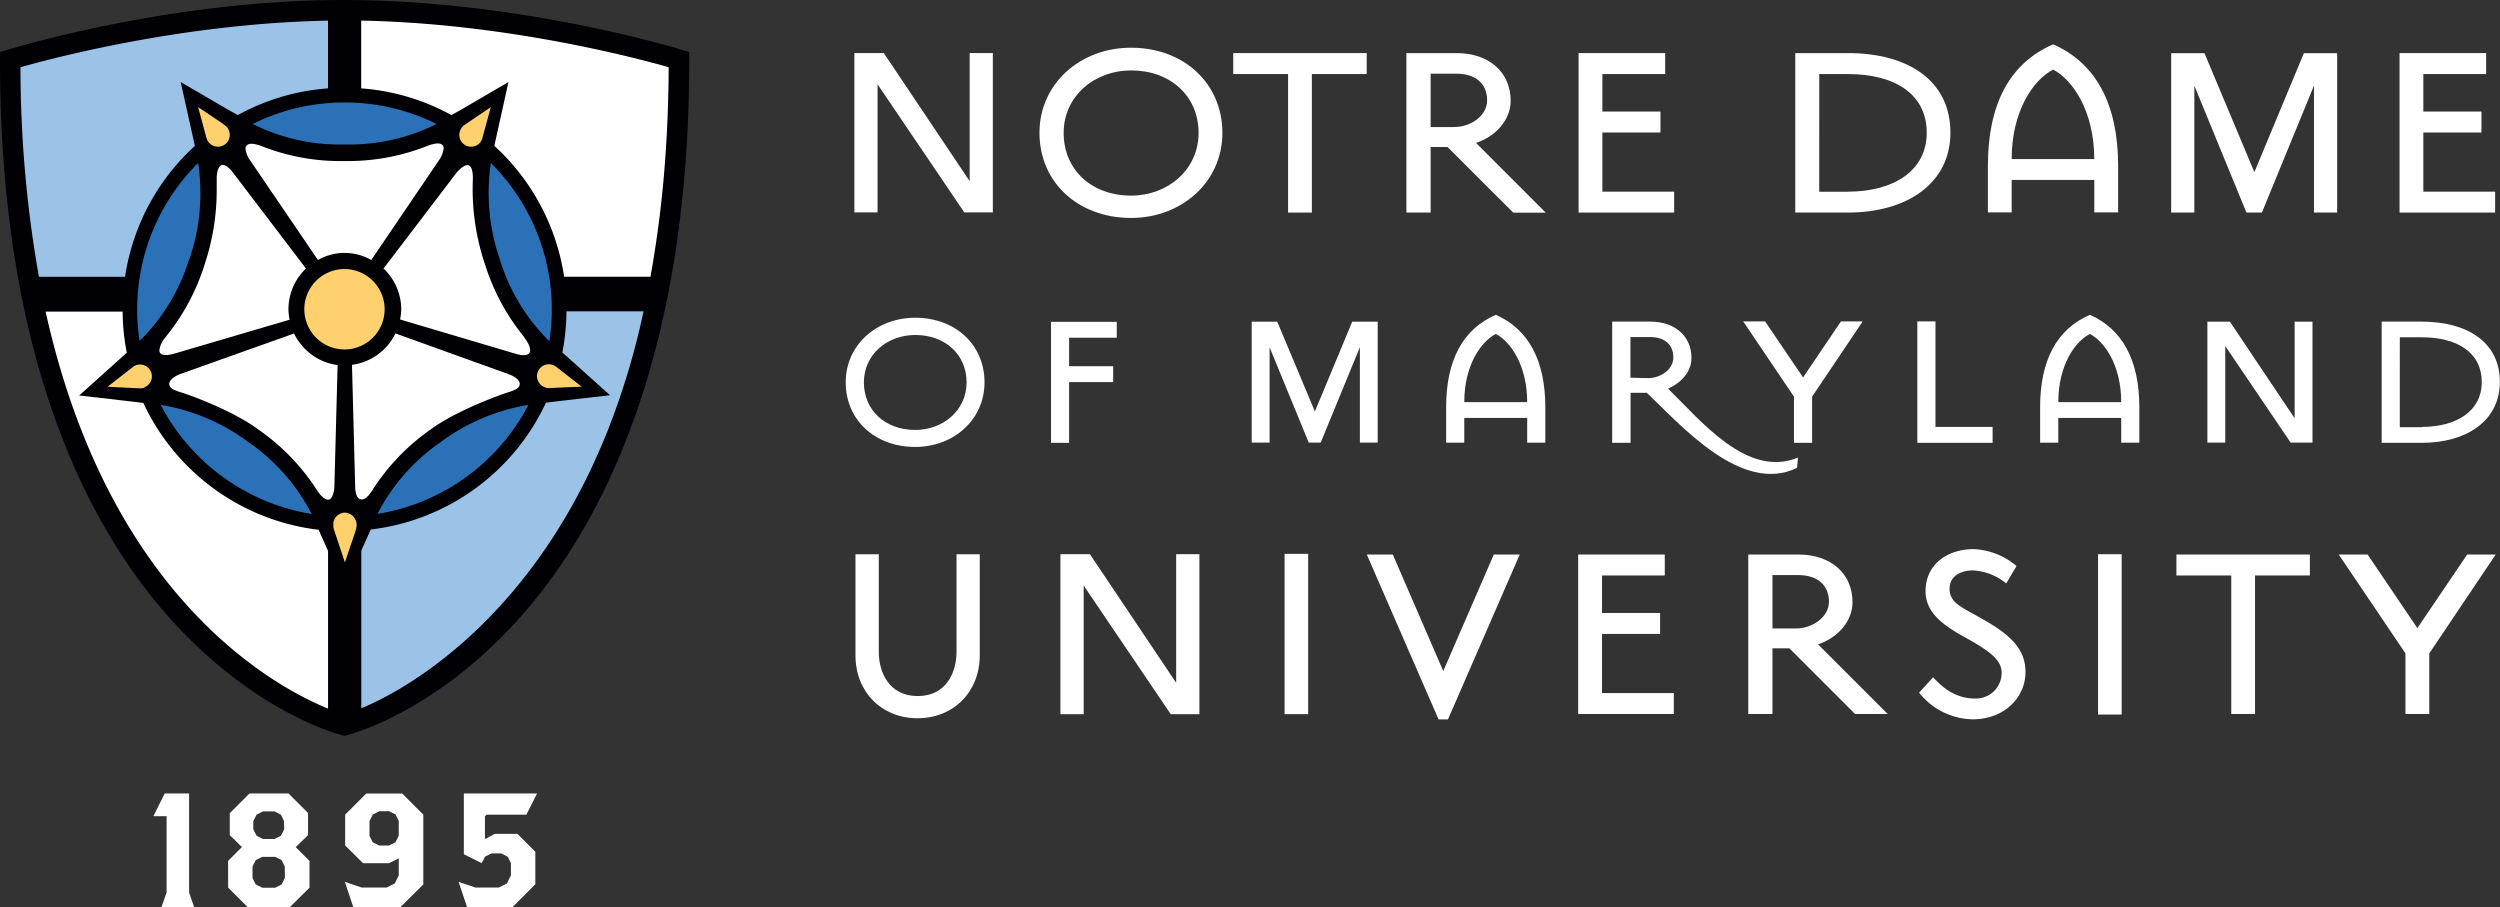 <?xml version="1.0"?>
<svg xmlns="http://www.w3.org/2000/svg" viewBox="0 0 486.81 176.66">
  <rect x="0" y="0" width="486.81" height="176.66" fill="#333333" stroke="none"/>
  <defs>
    <style>.cls-1,.cls-3{fill:#fff;}.cls-2{fill:#000005;}.cls-3{isolation:isolate;}.cls-4{fill:#9bc3e8;}.cls-5{fill:#2b71b8;}.cls-6{fill:#ffd16e;}</style>
  </defs>
  <g id="Type">
    <path class="cls-1" d="M227.85,141.3h-.17v19c0,4-2,8.61-7.57,8.61s-7.57-4.64-7.57-8.61v-19H208V161c0,7.08,5.08,12.23,12.09,12.23S232.2,168.08,232.2,161V141.3h-4.35Z" transform="translate(-41.42 -33.37)"/>
    <polygon class="cls-1" points="229.2 107.92 229.03 107.92 229.03 108.09 229.03 132.96 212.29 108 212.24 107.92 212.15 107.92 206.67 107.92 206.49 107.92 206.49 108.09 206.49 138.89 206.49 139.07 206.67 139.07 210.84 139.07 211.02 139.07 211.02 138.89 211.02 114.02 227.92 138.99 227.98 139.07 228.07 139.07 233.38 139.07 233.55 139.07 233.55 138.89 233.55 108.09 233.55 107.92 233.38 107.92 229.2 107.92"/>
    <polygon class="cls-1" points="250.35 107.85 250.14 107.85 250.14 108.06 250.14 138.85 250.14 139.06 250.35 139.06 254.52 139.06 254.73 139.06 254.73 138.85 254.73 108.06 254.73 107.85 254.52 107.85 250.35 107.85"/>
    <polygon class="cls-1" points="281.04 130.67 271.21 107.98 266.15 107.98 280.13 140.09 281.95 140.09 295.93 107.98 290.88 107.98 281.04 130.67"/>
    <polygon class="cls-1" points="311.95 123.44 323.26 123.44 323.26 119.36 311.95 119.36 311.95 112.06 324.17 112.06 324.17 107.98 307.31 107.98 307.31 139.03 325.93 139.03 325.93 134.96 311.95 134.96 311.95 123.44"/>
    <path class="cls-1" d="M402.15,150.62c0-5.55-4.21-9.27-10.54-9.27h-9.76V172.4h4.71V159.62h3.3l12.78,12.78H409l-13.56-13.56C399.2,157.58,402.15,154.42,402.15,150.62Zm-15.59,5.13v-10.4h5c3.72,0,6,1.9,6,5.2,0,2.95-3.17,5.2-6.47,5.2Z" transform="translate(-41.42 -33.37)"/>
    <path class="cls-1" d="M426.6,153.43c-3.16-1.82-5.55-2.67-5.55-5.41s2.6-3.58,4.5-3.58a11.21,11.21,0,0,1,6.53,2.53l2-3.37a13.6,13.6,0,0,0-8.36-3.3c-4.92,0-9.35,2.81-9.35,8.22,0,4,3.23,6.46,7.24,8.71,5.48,3,7.58,4.7,7.58,7.16a5,5,0,0,1-5.19,5c-4.08,0-6.61-2.46-8.15-4.14l-2.74,3a13.66,13.66,0,0,0,10.4,5.19c6.32,0,10.32-4.35,10.32-9.2C435.87,159.19,431.94,156.38,426.6,153.43Z" transform="translate(-41.42 -33.37)"/>
    <polygon class="cls-1" points="408.75 107.92 408.54 107.92 408.54 108.13 408.54 138.93 408.54 139.14 408.75 139.14 412.93 139.14 413.14 139.14 413.14 138.93 413.14 108.13 413.14 107.92 412.93 107.92 408.75 107.92"/>
    <polygon class="cls-1" points="423.8 112.06 434.48 112.06 434.48 139.03 439.11 139.03 439.11 112.06 449.79 112.06 449.79 107.98 423.8 107.98 423.8 112.06"/>
    <polygon class="cls-1" points="480.42 107.98 470.72 122.31 461.03 107.98 455.41 107.98 468.4 127.23 468.4 139.03 473.04 139.03 473.04 127.23 485.97 107.98 480.42 107.98"/>
    <path class="cls-1" d="M219.64,95.24c-7.51,0-13.54,5.28-13.54,12.58s5.65,12.58,13.54,12.58c7.46,0,13.49-5.28,13.49-12.58S227.48,95.24,219.64,95.24Zm0,21.85c-5.86,0-10-3.84-10-9.27s4.54-9.22,10-9.22c5.81,0,10,3.78,10,9.22S225.08,117.09,219.64,117.09Z" transform="translate(-41.42 -33.37)"/>
    <polygon class="cls-1" points="204.66 86.23 208.18 86.23 208.18 74.4 216.76 74.4 216.76 71.31 208.18 71.31 208.18 65.76 217.46 65.76 217.46 62.67 204.66 62.67 204.66 86.23"/>
    <polygon class="cls-1" points="263.42 62.64 263.31 62.64 263.27 62.74 256.04 80.12 248.75 62.74 248.7 62.64 248.59 62.64 243.9 62.64 243.74 62.64 243.74 62.81 243.74 86.03 243.74 86.19 243.9 86.19 247.05 86.19 247.22 86.19 247.22 86.03 247.22 67.62 254.8 86.09 254.85 86.19 254.96 86.19 257.06 86.19 257.17 86.19 257.21 86.09 264.8 67.62 264.8 86.03 264.8 86.19 264.96 86.19 268.11 86.19 268.27 86.19 268.27 86.03 268.27 62.81 268.27 62.64 268.11 62.64 263.42 62.64"/>
    <path class="cls-1" d="M332.7,94.67c-6.42,2.78-9.68,8.82-9.68,18v6.9h3.53v-4.82H338.8v4.82h3.53v-6.9C342.33,103.49,339,97.45,332.7,94.67Zm-6.15,17c0-7.12,3.21-11.77,6.15-13.27,2.89,1.5,6.1,6.15,6.1,13.27Z" transform="translate(-41.42 -33.37)"/>
    <path class="cls-1" d="M366.24,109.06c2.68-1.23,4.55-3.37,4.55-6,0-4.22-3.21-7.06-8-7.06h-7.44V119.6h3.58v-9.74h3.16c6.53,6.15,18.41,19.9,29.27,14.61l.16-2C381.65,126.55,372.67,115.32,366.24,109.06Zm-7.33-2.14V99h3.8c2.84,0,4.55,1.44,4.55,4,0,2.25-2.41,4-4.92,4Z" transform="translate(-41.42 -33.37)"/>
    <polygon class="cls-1" points="351.1 73.5 343.71 62.58 339.44 62.58 349.33 77.24 349.33 86.23 352.86 86.23 352.86 77.24 362.71 62.58 358.48 62.58 351.1 73.5"/>
    <polygon class="cls-1" points="376.88 62.58 373.35 62.58 373.35 86.23 388.01 86.23 388.01 83.13 376.88 83.13 376.88 62.58"/>
    <path class="cls-1" d="M448.37,94.67c-6.42,2.78-9.69,8.82-9.69,18v6.9h3.54v-4.82h12.25v4.82H458v-6.9C458,103.49,454.68,97.45,448.37,94.67Zm-6.15,17c0-7.12,3.21-11.77,6.15-13.27,2.89,1.5,6.1,6.15,6.1,13.27Z" transform="translate(-41.42 -33.37)"/>
    <polygon class="cls-1" points="446.99 62.64 446.82 62.64 446.82 62.81 446.82 81.45 434.27 62.72 434.22 62.64 434.13 62.64 430 62.64 429.83 62.64 429.83 62.81 429.83 86.03 429.83 86.19 430 86.19 433.15 86.19 433.31 86.19 433.31 86.03 433.31 67.38 446 86.12 446.05 86.19 446.13 86.19 450.14 86.19 450.3 86.19 450.3 86.03 450.3 62.81 450.3 62.64 450.14 62.64 446.99 62.64"/>
    <path class="cls-1" d="M513,96h-7.81V119.6H513c8.83,0,15.2-4.39,15.2-11.83C528.23,100,521.86,96,513,96Zm0,20.55h-4.28V99.05H513c6.75,0,11.67,2.84,11.67,8.72C524.7,113.39,519.78,116.5,513,116.5Z" transform="translate(-41.42 -33.37)"/>
    <polygon class="cls-1" points="193.15 10.33 188.99 10.33 188.82 10.33 188.82 10.51 188.82 35.28 172.15 10.41 172.1 10.33 172.01 10.33 166.55 10.33 166.37 10.33 166.37 10.51 166.37 41.19 166.37 41.36 166.55 41.36 170.71 41.36 170.88 41.36 170.88 41.19 170.88 16.41 187.72 41.28 187.77 41.36 187.87 41.36 193.15 41.36 193.33 41.36 193.33 41.19 193.33 10.51 193.33 10.33 193.15 10.33"/>
    <path class="cls-1" d="M261.67,42.66c-9.9,0-17.84,7-17.84,16.58s7.45,16.57,17.84,16.57c9.84,0,17.78-7,17.78-16.57S272,42.66,261.67,42.66Zm0,28.8c-7.72,0-13.13-5.06-13.13-12.22s6-12.16,13.13-12.16c7.66,0,13.14,5,13.14,12.16S268.84,71.46,261.67,71.46Z" transform="translate(-41.42 -33.37)"/>
    <polygon class="cls-1" points="240.14 10.34 240.14 14.42 250.82 14.42 250.82 41.39 255.45 41.39 255.45 14.42 266.13 14.42 266.13 10.34 240.14 10.34"/>
    <path class="cls-1" d="M328.84,61.2c3.79-1.26,6.74-4.42,6.74-8.22,0-5.55-4.21-9.27-10.53-9.27h-9.77V74.76H320V62h3.3l12.79,12.78h6.32ZM320,58.11V47.72h5c3.72,0,6,1.89,6,5.19,0,3-3.16,5.2-6.47,5.2Z" transform="translate(-41.42 -33.37)"/>
    <polygon class="cls-1" points="312.02 37.32 312.02 25.8 323.33 25.8 323.33 21.72 312.02 21.72 312.02 14.42 324.25 14.42 324.25 10.34 307.39 10.34 307.39 41.39 326 41.39 326 37.32 312.02 37.32"/>
    <path class="cls-1" d="M401.29,43.71H391V74.76h10.26c11.59,0,19.95-5.76,19.95-15.52C421.24,49,412.88,43.71,401.29,43.71Zm0,27h-5.62V47.79h5.62c8.85,0,15.31,3.72,15.31,11.45C416.6,66.61,410.14,70.69,401.29,70.69Z" transform="translate(-41.42 -33.37)"/>
    <path class="cls-1" d="M441.22,42c-8.43,3.65-12.71,11.59-12.71,23.67v9.06h4.63V68.41h16.09v6.32h4.64V65.67C453.87,53.59,449.51,45.65,441.22,42Zm-8.08,22.34c0-9.34,4.22-15.46,8.08-17.42,3.8,2,8,8.08,8,17.42Z" transform="translate(-41.42 -33.37)"/>
    <polygon class="cls-1" points="454.93 10.36 448.73 10.36 448.62 10.36 448.57 10.47 438.98 33.52 429.31 10.47 429.26 10.36 429.15 10.36 422.95 10.36 422.78 10.36 422.78 10.54 422.78 41.21 422.78 41.39 422.95 41.39 427.11 41.39 427.29 41.39 427.29 41.21 427.29 16.68 437.39 41.28 437.44 41.39 437.55 41.39 440.33 41.39 440.44 41.39 440.49 41.28 450.59 16.67 450.59 41.21 450.59 41.39 450.77 41.39 454.93 41.39 455.1 41.39 455.1 41.21 455.1 10.54 455.1 10.36 454.93 10.36"/>
    <polygon class="cls-1" points="471.88 37.32 471.88 25.8 483.2 25.8 483.2 21.72 471.88 21.72 471.88 14.42 484.11 14.42 484.11 10.34 467.25 10.34 467.25 41.39 485.86 41.39 485.86 37.32 471.88 37.32"/>
    <path class="cls-1" d="M72.86,210l1-2.85V192.31H71.28l2.21-4.43h4.75v19.3l1,2.85Z" transform="translate(-41.42 -33.37)"/>
    <path class="cls-1" d="M97.87,210H89.64l-3.8-3.8V201l2.69-2.69L86.16,196v-4.28L90,187.88h7.6l3.8,3.79V196L99,198.32l2.69,2.69v5.22Zm-1-7.91-.64-1.27L95,200.22H92.49l-1.27.63-.63,1.27v2.21l.63,1.27,1.27.63H95l1.26-.63.64-1.27Zm-.16-8.86L96.12,192l-1.26-.63H92.64l-1.26.63-.64,1.27v1.58l.64,1.26,1.26.64h2.22l1.26-.64.64-1.26Z" transform="translate(-41.42 -33.37)"/>
    <path class="cls-1" d="M119.39,210h-9.18l-1.64-4.91,3.29,1.11h4.84l1.58-.79.79-1.58v-3.33l-1.9.95h-5.06L108.63,198v-6l4.11-4.11h7l4.11,4.11V205.6Zm-.32-16.77-.63-1.27-1.27-.63h-1.89L114,192l-.63,1.27v2.84l.63,1.27,1.27.63h1.89l1.27-.63.63-1.27Z" transform="translate(-41.42 -33.37)"/>
    <path class="cls-1" d="M143.92,192h-7.75l-.32.32v4.43l1.9-1h4.43l3.48,3.48v6.33L141.23,210h-8.86l-1.65-4.91,3.3,1.11h4.52l1.58-.79.79-1.58v-2.38l-.63-1.26-1.26-.64h-1.9l-1.27.64-.63,1.26-3.48-1.74V187.88H146Z" transform="translate(-41.42 -33.37)"/>
  </g>
  <g id="Shield">
    <path class="cls-2" d="M174.13,43.05h0c-.3-.1-31.3-9.63-65.6-9.68S43.22,43,42.91,43.05l-1.49.46v1.57c0,59.35,18,91.88,33.12,108.73,16.53,18.43,33,22.6,33.65,22.77a2.27,2.27,0,0,1,.25.06l.07,0,.34-.08c.69-.17,17.13-4.34,33.66-22.77,15.11-16.85,33.12-49.39,33.12-108.73V43.51Z" transform="translate(-41.42 -33.37)"/>
    <path class="cls-3" d="M84.54,65.53c-.76.33-.92,1.8-.92,2.52a1,1,0,0,0,0,.18c0,.5,0,1.16,0,2A45.87,45.87,0,0,1,81.22,85,42.24,42.24,0,0,1,74,98.58l-.43.55a4.76,4.76,0,0,0-1.12,2.43,1,1,0,0,0,.11.48c.4.73,2,.42,2.63.24L97.8,95.63a12,12,0,0,1-.21-2A10.94,10.94,0,0,1,101,85.66L86.74,66.91C86.07,66.07,85.14,65.26,84.54,65.53Z" transform="translate(-41.42 -33.37)"/>
    <path class="cls-3" d="M98.69,98.31l-22.31,7.94c-.54.21-1.95.94-2,1.82h0c0,.61.2,1.09,2.66,1.82.09,0,9.47,3.18,14.8,7.2A41.9,41.9,0,0,1,103.26,129c.84,1.22,1.63,1.79,2.27,1.64s1-1.79,1-2.4c0,0,0,0,.63-23.78A11,11,0,0,1,98.69,98.31Z" transform="translate(-41.42 -33.37)"/>
    <path class="cls-3" d="M125.15,117.09c5.35-4,14.72-7.17,14.82-7.21,2.45-.71,2.65-1.2,2.65-1.81h0c0-.87-1.46-1.58-2-1.78l-22.2-8a11,11,0,0,1-8.46,6.12c.62,23.65.62,23.78.62,23.78,0,.61.18,2.22,1,2.4s1.43-.42,2.27-1.64A41.9,41.9,0,0,1,125.15,117.09Z" transform="translate(-41.42 -33.37)"/>
    <path class="cls-3" d="M143.15,98.58A42.39,42.39,0,0,1,135.91,85a45.92,45.92,0,0,1-2.41-16.77c0-.66,0-2.44-.88-2.69-.59-.18-1.54.6-2.24,1.38h0s-14,18.39-14.28,18.73a11,11,0,0,1,3.45,7.93,11.45,11.45,0,0,1-.22,2L142,102.31c1.33.36,2.26.27,2.55-.27s0-1.57-1-2.9C143.58,99.14,143.15,98.57,143.15,98.58Z" transform="translate(-41.42 -33.37)"/>
    <path class="cls-3" d="M127.81,62.23a.89.89,0,0,0-.14-.5c-.3-.4-.88-.72-2.9,0a41.85,41.85,0,0,1-15.89,3h-.71a41.6,41.6,0,0,1-15.89-2.94c-2-.71-2.6-.39-2.9,0a.83.83,0,0,0-.15.53,4.53,4.53,0,0,0,.71,2L103.33,84a10.47,10.47,0,0,1,10.39,0c1.2-1.78,13.33-19.65,13.33-19.65A5,5,0,0,0,127.81,62.23Z" transform="translate(-41.42 -33.37)"/>
    <path class="cls-3" d="M69.33,111.83,60,110.73l-.16,0-3-.35,2.37-2.13h0l6.9-6.2a43.14,43.14,0,0,1-.81-8h-15c12.26,55.24,44,72.79,55,77.31V140.65l-1.84-4.12A43.27,43.27,0,0,1,69.33,111.83Z" transform="translate(-41.42 -33.37)"/>
    <path class="cls-3" d="M111.75,50.58a42.76,42.76,0,0,1,17.53,5.18l.05,0,1.82-1L137.59,51l2.84-1.66-.71,3.21-1.94,8.75-.1.47a43.15,43.15,0,0,1,13.59,25.49h16.81a216.38,216.38,0,0,0,2.85-22.58q.65-8.65.7-18.22c-6-1.72-31.59-8.55-59.88-9.08Z" transform="translate(-41.42 -33.37)"/>
    <path class="cls-4" d="M150.92,102l6.91,6.2h0l2.38,2.13-3,.35-.16,0-7.68.9-1.64.2a43.27,43.27,0,0,1-34.12,24.7l-1.84,4.12v30.69c8.59-3.53,30.2-15.9,44.77-46.67.1-.2.19-.41.29-.61l.15-.35c.93-2,1.77-4,2.54-5.86.06-.15.12-.31.19-.46s.23-.57.33-.85A146,146,0,0,0,166.73,94h-15A43.14,43.14,0,0,1,150.92,102Z" transform="translate(-41.42 -33.37)"/>
    <path class="cls-4" d="M79.37,61.78l-.11-.47-1.94-8.75-.71-3.21L79.45,51l6.44,3.76,1.82,1,.05,0a42.76,42.76,0,0,1,17.53-5.18V37.39c-28.29.53-53.88,7.36-59.88,9.08A233.61,233.61,0,0,0,49,87.27H65.77A43.11,43.11,0,0,1,79.37,61.78Z" transform="translate(-41.42 -33.37)"/>
    <path class="cls-5" d="M78.31,83.82A39.6,39.6,0,0,0,80,65.1a40.24,40.24,0,0,0-11.4,34.67,37.88,37.88,0,0,0,9.67-16Z" transform="translate(-41.42 -33.37)"/>
    <path class="cls-5" d="M72.72,112.21a40.44,40.44,0,0,0,29.38,21.24,38,38,0,0,0-12.16-13.89h0A39.39,39.39,0,0,0,72.72,112.21Z" transform="translate(-41.42 -33.37)"/>
    <path class="cls-5" d="M144.32,112.21a39.36,39.36,0,0,0-17.22,7.34h0a37.91,37.91,0,0,0-12.17,13.89A40.42,40.42,0,0,0,144.32,112.21Z" transform="translate(-41.42 -33.37)"/>
    <path class="cls-5" d="M138.73,83.82h0a37.79,37.79,0,0,0,9.66,16A40.24,40.24,0,0,0,137,65.1,39.6,39.6,0,0,0,138.73,83.82Z" transform="translate(-41.42 -33.37)"/>
    <path class="cls-5" d="M90.62,57.51a38.05,38.05,0,0,0,17.86,4h.08a38,38,0,0,0,17.86-4,40.12,40.12,0,0,0-17.89-4.19h0A40.12,40.12,0,0,0,90.62,57.51Z" transform="translate(-41.42 -33.37)"/>
    <path class="cls-6" d="M69.66,108.74a2.3,2.3,0,0,0-1.32-4.36,2.33,2.33,0,0,0-.36.08,2.18,2.18,0,0,0-.7.39v0l-4.92,3.83,6.28.31v0a2.15,2.15,0,0,0,.79-.1Z" transform="translate(-41.42 -33.37)"/>
    <path class="cls-6" d="M108.51,133.19h0a2.36,2.36,0,0,0-2.18,1.94c0,.08,0,.15,0,.23s0,.24,0,.36a2.74,2.74,0,0,0,.15.87l2.1,6.3,2.13-6.3a3,3,0,0,0,.14-.87,2.19,2.19,0,0,0,0-.36A2.4,2.4,0,0,0,108.51,133.19Z" transform="translate(-41.42 -33.37)"/>
    <path class="cls-6" d="M154.69,108.66l-4.92-3.83v0a2.23,2.23,0,0,0-.71-.39,2.3,2.3,0,0,0-1.68,4.28l.25.11a2.18,2.18,0,0,0,.79.1v0Z" transform="translate(-41.42 -33.37)"/>
    <path class="cls-6" d="M131.29,58.28l-.1.17a2.3,2.3,0,0,0,3.58,2.83A3.33,3.33,0,0,0,135,61a2.26,2.26,0,0,0,.34-.72h0L137,54.22l-4.76,3.23-.07.06-.32.21h0A2.33,2.33,0,0,0,131.29,58.28Z" transform="translate(-41.42 -33.37)"/>
    <path class="cls-6" d="M84.87,57.51l-.08-.06L80,54.22l1.64,6.07h0A2.26,2.26,0,0,0,82,61a3.33,3.33,0,0,0,.25.28,2.3,2.3,0,0,0,3.58-2.83l-.09-.17a2.56,2.56,0,0,0-.59-.55h0Z" transform="translate(-41.42 -33.37)"/>
    <path class="cls-6" d="M116.32,93.59a7.84,7.84,0,0,0-7.81-7.83h0a7.83,7.83,0,0,0,0,15.66h0A7.84,7.84,0,0,0,116.32,93.59Z" transform="translate(-41.42 -33.37)"/>
  </g>
</svg>
